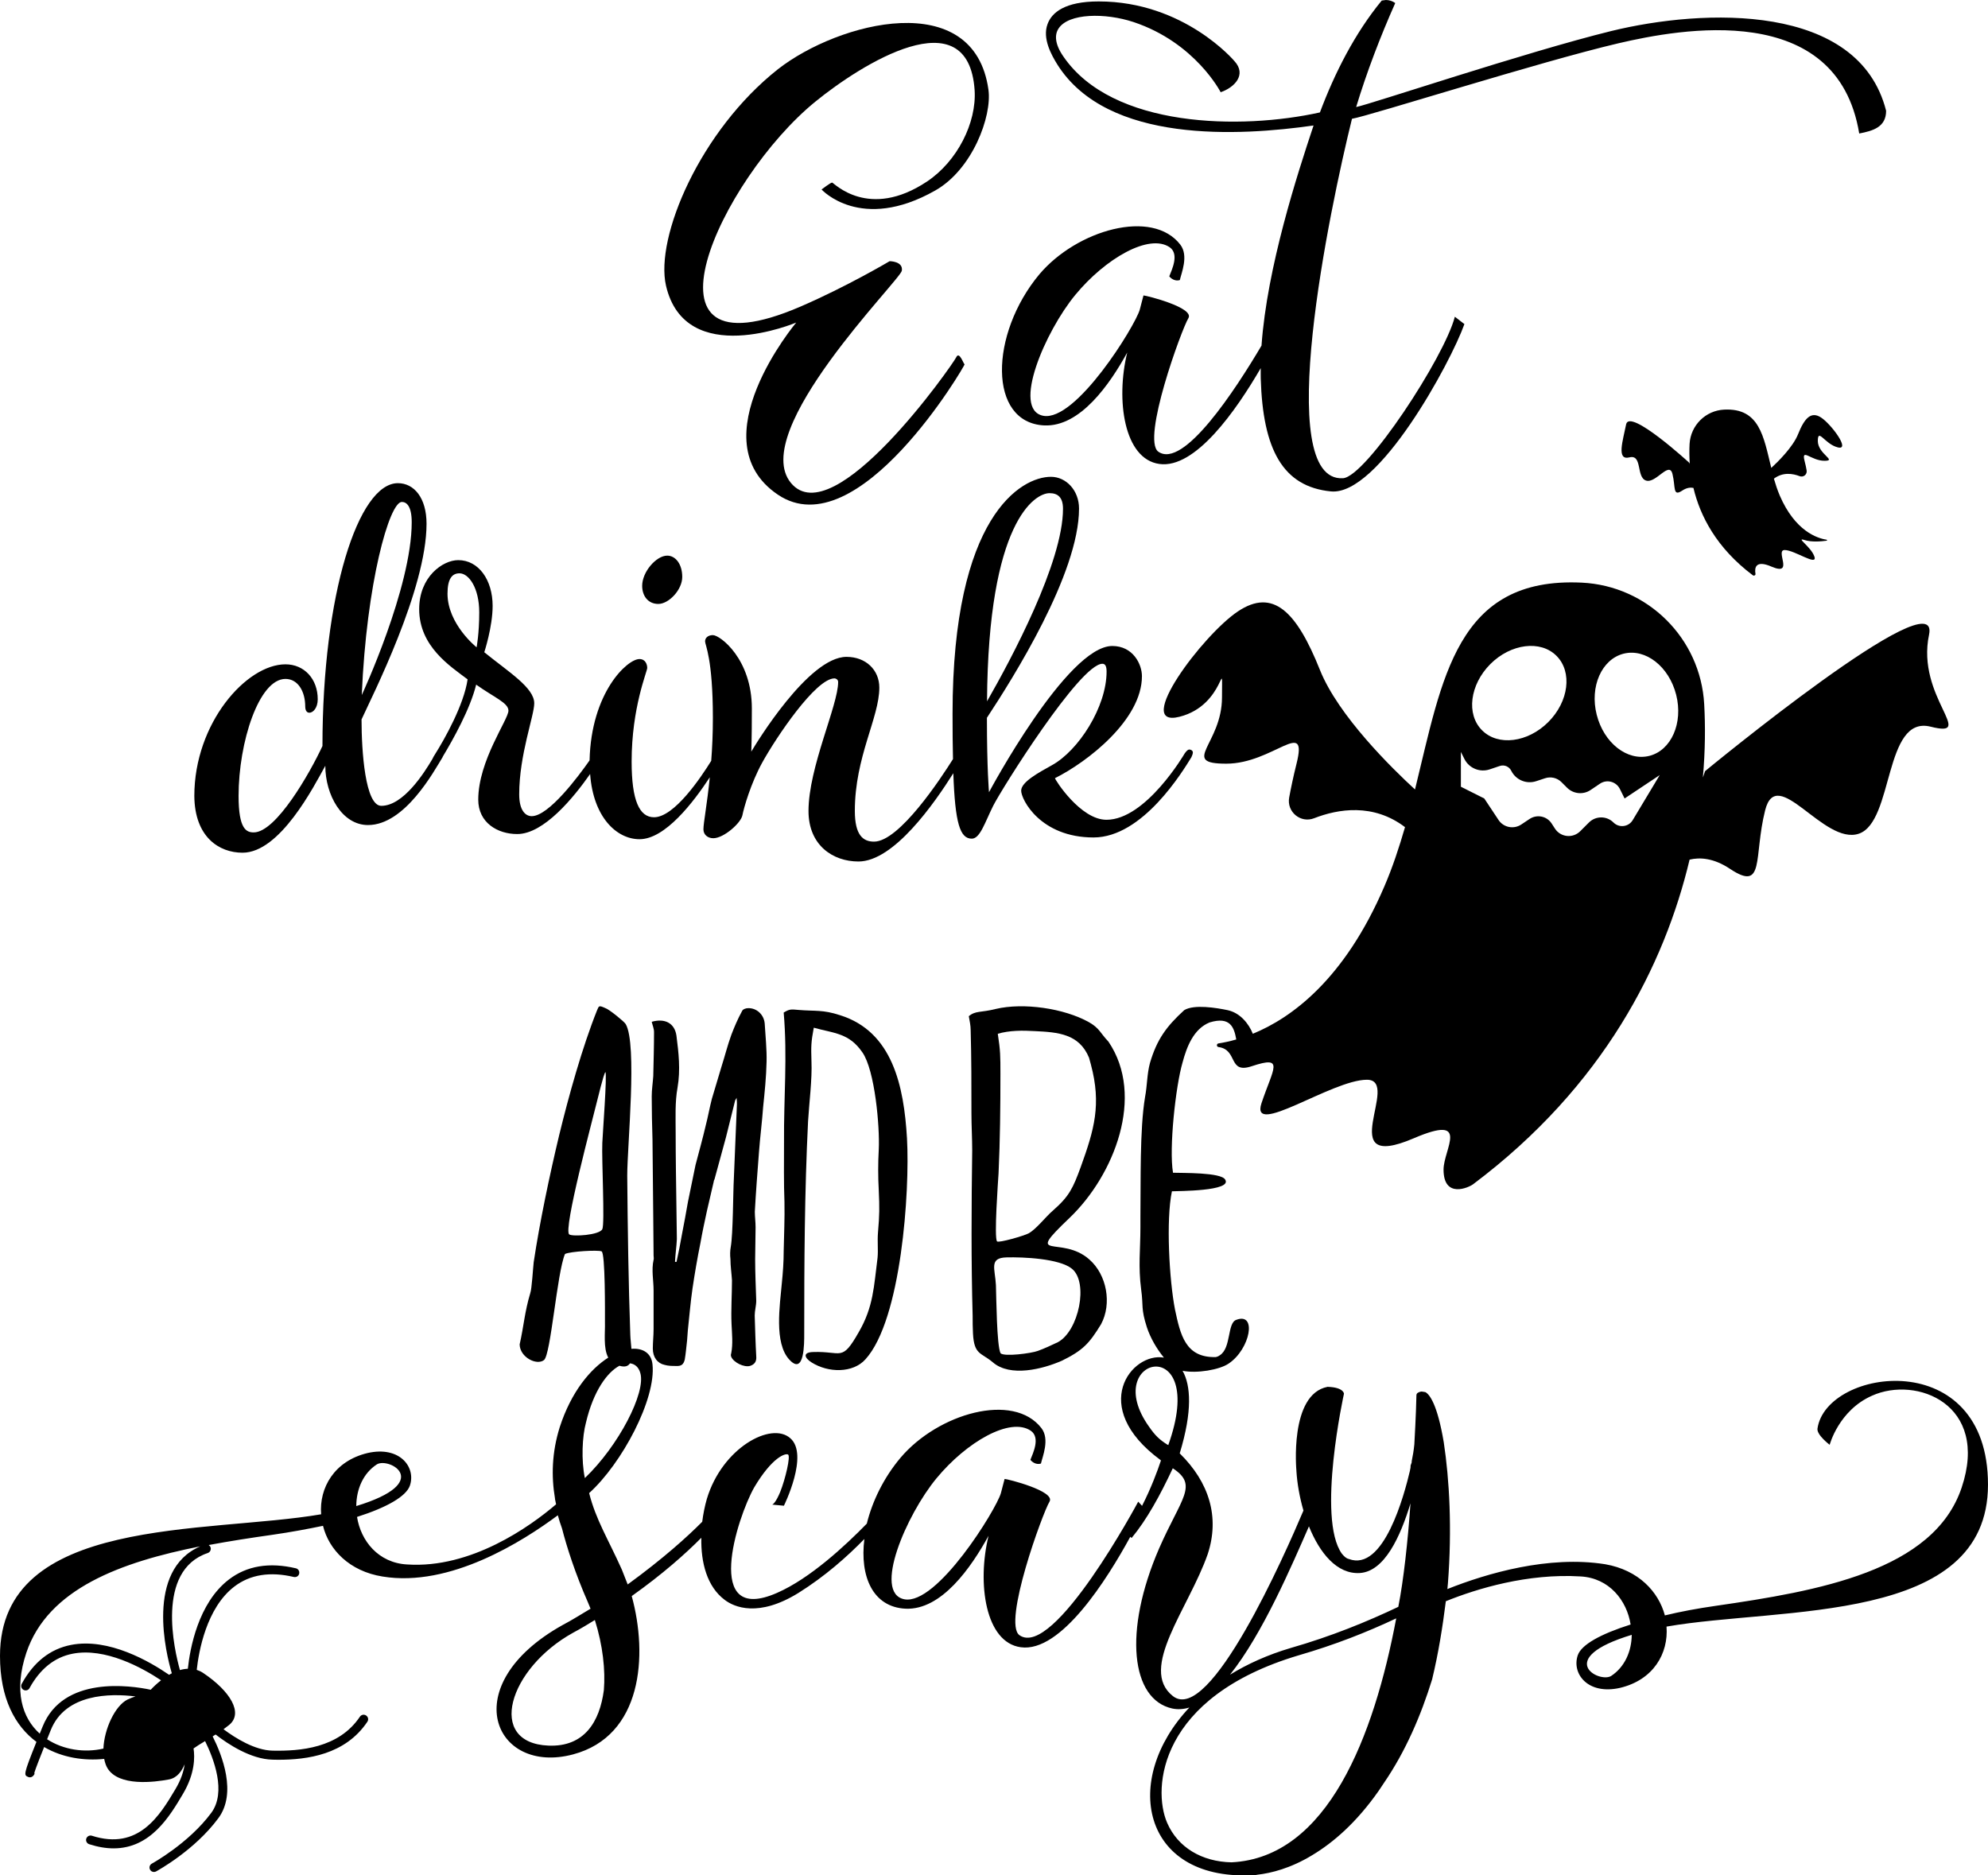 <?xml version="1.0" encoding="utf-8"?>
<!-- Generator: Adobe Illustrator 23.0.0, SVG Export Plug-In . SVG Version: 6.00 Build 0)  -->
<svg version="1.1" xmlns="http://www.w3.org/2000/svg" xmlns:xlink="http://www.w3.org/1999/xlink" x="0px" y="0px"
	 viewBox="0 0 181.07 170.8" style="enable-background:new 0 0 181.07 170.8;" xml:space="preserve">
<style type="text/css">
	.st0{fill:#FFFC78;}
	.st1{fill:#FCFCFC;}
	.st2{fill:#FF6C8C;}
	.st3{fill:#050102;}
	.st4{fill:#FF5E00;}
	.st5{fill:#763682;}
	.st6{fill:#97C221;}
	.st7{fill:#FBC028;}
	.st8{fill:#2D2D2D;}
	.st9{fill:#FFA015;}
	.st10{fill:#020202;}
	.st11{fill:#FF9E03;}
	.st12{fill:#FFAC1B;}
	.st13{fill:#070707;}
	.st14{fill:#16181B;}
	.st15{fill:#606060;}
	.st16{fill:#4F3B6D;}
	.st17{fill:#1D1B26;}
	.st18{fill:#FF00E1;}
	.st19{fill:#F29100;}
	.st20{fill:#EE7A00;}
</style>
<g id="Направляющие_для_монтажной_области">
</g>
<g id="Слой_1">
	<g>
		<path d="M72.52,29.38c0,0-8.99,10.72-1.68,15.67C78.15,50,87.96,33.18,87.86,33.18c-0.1,0-0.48-1.25-0.77-0.63
			c-0.29,0.63-11.15,16.15-15.05,11.44c-3.89-4.71,9.95-18.46,10.1-19.33c0.14-0.87-1.11-0.87-1.11-0.87s-3.89,2.31-8.13,4.14
			c-15.87,6.83-7.26-11.64,1.35-18.66c4.18-3.41,13.94-9.57,14.52-1.06c0.19,2.98-1.59,6.49-4.33,8.32c-5.34,3.56-8.51,0.1-8.65,0.1
			c-0.14,0-0.96,0.63-0.96,0.63s3.56,3.94,10.34,0.1c3.41-1.92,5.19-6.78,4.86-9.18c-1.3-9.38-13.65-6.2-19.18-1.87
			c-7.07,5.58-11.2,15.29-10.19,19.71C62.43,33.66,72.52,29.38,72.52,29.38z"/>
		<path d="M95.12,38.75c3.27,0.14,5.96-3.75,7.55-6.64c-1.06,4.33-0.29,9.71,2.93,10.15c3.26,0.46,6.98-4.85,9.23-8.73
			c0,0.32-0.01,0.63,0,0.94c0.19,6.49,2.02,9.86,6.39,10.29c4.33,0.43,10.91-11.73,12.16-15.24l-0.87-0.67
			c-0.96,3.7-8.08,14.57-10.19,14.71c-6.44,0.38-1.2-24.57,0.82-32.74c1.68-0.29,17.07-5.19,24.28-6.88
			c5.58-1.3,19.91-3.99,21.92,8.22c1.25-0.24,2.45-0.58,2.45-2.07c-2.5-9.86-16.59-9.33-25.05-7.26
			c-7.79,1.92-21.97,6.68-23.22,6.92c0.96-3.17,2.21-6.44,3.56-9.47C126.85,0.1,126.52,0,126.23,0l-0.38,0.05
			c-2.45,2.98-4.28,6.59-5.63,10.19c-7.16,1.59-18.9,1.44-23.37-5.1c-0.77-1.11-0.82-1.97-0.43-2.55c0.91-1.39,4.23-1.44,6.83-0.58
			c5.63,1.88,7.93,6.39,7.93,6.39c1.25-0.43,2.4-1.59,1.25-2.84c0,0-4.57-5.43-12.36-5.43c-3.08,0-4.28,1.01-4.66,2.07
			c-0.48,1.3,0.34,2.79,0.91,3.7c4.57,7.21,16.59,6.49,23.32,5.53c-1.47,4.42-4.23,12.88-4.74,20.05c-2.37,4.01-7.11,11.28-9.4,9.66
			c-1.54-1.11,2.12-11.15,2.74-12.16c0.58-0.96-3.85-2.07-4.09-2.07l-0.34,1.3c-0.43,1.49-5.82,10.24-8.8,9.66
			c-2.88-0.58,0.19-7.69,2.93-11.01c2.74-3.32,6.73-5.63,8.61-4.33c0.87,0.63,0.19,2.02-0.05,2.64c0.14,0.19,0.53,0.48,0.96,0.34
			c0.14-0.63,0.82-2.21,0.05-3.22c-2.55-3.32-9.42-1.35-12.84,2.69C90.12,30.44,89.98,38.51,95.12,38.75z"/>
		<path d="M22.09,77.67c3.41,0,6.49-6.02,7.54-7.92c0,2.65,1.52,5.4,3.89,5.4c3.37,0,6.02-4.93,6.78-6.16c0,0,0.02-0.04,0.04-0.09
			c0.92-1.53,2.49-4.33,3.03-6.54c1.66,1.18,2.94,1.66,2.94,2.37c0,0.81-2.75,4.55-2.75,8.11c0,2.09,1.75,3.13,3.55,3.13
			c2.43,0,5.15-3.34,6.64-5.47c0.28,3.93,2.41,5.94,4.5,5.94c2.34,0,4.91-3.37,6.4-5.64c-0.25,2.48-0.58,4.15-0.58,4.74
			c0,0.48,0.38,0.81,0.9,0.81c0.95,0,2.51-1.38,2.65-2.09c0.14-0.71,0.76-2.89,1.8-4.79c1.28-2.32,4.88-7.68,6.59-7.68
			c0.1,0,0.33,0.09,0.33,0.33c0,2.13-2.7,7.77-2.7,11.75c0,3.13,2.23,4.6,4.55,4.6c3.23,0,6.92-5.31,8.64-8.04
			c0.16,4.56,0.61,5.96,1.68,5.96c0.76,0,1.19-1.47,1.95-2.99c0.76-1.52,7.91-12.94,9.95-12.94c0.24,0,0.38,0.19,0.38,0.71
			c0,3.22-2.56,7.2-4.98,8.53c-1.18,0.66-2.8,1.52-2.8,2.32c0,0.81,1.76,4.26,6.59,4.26c4.5,0,8.15-6.07,8.91-7.3
			c0,0,0.14-0.29,0.14-0.43c0-0.19-0.19-0.28-0.33-0.28c-0.19,0-0.43,0.38-0.43,0.38s-3.51,6.02-7.11,6.02
			c-2.37,0-4.69-3.65-4.69-3.79c2.94-1.47,7.92-5.31,7.92-9.29c0-1.09-0.81-2.75-2.7-2.75c-4.12,0-11.23,13.32-11.23,13.32
			s-0.19-2.04-0.19-6.78c2.37-3.6,8.39-13.13,8.39-19.06c0-1.66-1.18-2.89-2.56-2.89c-2.7,0-8.96,3.56-8.96,21.57
			c0,1.58,0.01,2.94,0.04,4.14c-1.08,1.72-4.88,7.52-7.19,7.52c-0.99,0-1.75-0.57-1.75-2.8c0-4.93,2.23-8.48,2.23-11.23
			c0-1.61-1.23-2.8-2.99-2.8c-3.46,0-8.25,7.92-8.67,8.63c0-0.19,0.05-0.95,0.05-3.93c0-4.5-2.89-6.68-3.55-6.68
			c-0.43,0-0.71,0.24-0.71,0.57c0,0.33,0.71,1.56,0.71,6.97c0,1.43-0.06,2.74-0.15,3.91c-0.93,1.5-3.36,5.14-5.21,5.14
			c-1.33,0-2.04-1.52-2.04-5.07c0-4.93,1.42-8.2,1.42-8.53c0-0.29-0.14-0.81-0.71-0.81c-1.11,0-4.4,3.05-4.54,9.23
			c-1.02,1.46-3.72,5.08-5.27,5.08c-0.57,0-1.14-0.52-1.14-1.99c0-3.6,1.37-7.16,1.37-8.29c0-1.42-2.32-2.84-4.55-4.65
			c0,0,0.76-2.32,0.76-4.22c0-2.37-1.28-4.17-3.13-4.17c-1.42,0-3.56,1.52-3.56,4.46c0,3.41,2.84,5.21,4.41,6.4
			c-0.33,2.32-2.13,5.5-2.94,6.78c-0.14,0.22-0.22,0.36-0.27,0.48c-0.76,1.29-2.65,4.26-4.65,4.26c-1.47,0-1.8-4.98-1.8-7.87
			c0.95-2.09,5.92-11.85,5.92-17.82c0-2.37-1.14-3.7-2.61-3.7c-3.6,0-6.87,10.1-6.87,23.94c-1.14,2.46-4.22,7.87-6.26,7.87
			c-0.67,0-1.38-0.29-1.38-3.32c0-4.88,1.85-10.66,4.27-10.66c1.14,0,1.8,1.14,1.8,2.51c0,0.19,0.05,0.57,0.38,0.57
			c0.33,0,0.76-0.43,0.76-1.23c0-1.85-1.23-3.18-2.94-3.18c-3.56,0-8.3,5.36-8.3,11.99C17.73,76.25,19.96,77.67,22.09,77.67z
			 M95.59,44.92c0.71,0,1.23,0.33,1.23,1.42c0,4.88-4.69,13.65-6.92,17.54C90,47.48,94.27,44.92,95.59,44.92z M40.76,54.07
			c0-1.37,0.43-1.85,1.09-1.85c0.85,0,1.8,1.33,1.8,3.56c0,1.94-0.24,3.18-0.24,3.18S40.76,56.86,40.76,54.07z M36.6,45.72
			c0.43,0,0.9,0.38,0.9,1.85c0,5.97-4.55,15.74-4.55,15.74C33.38,53.12,35.46,45.72,36.6,45.72z"/>
		<path d="M59.96,55.01c0.95,0,2.18-1.28,2.18-2.46s-0.62-1.94-1.37-1.94c-0.99,0-2.28,1.47-2.28,2.75
			C58.49,54.26,59.01,55.01,59.96,55.01z"/>
		<path d="M69.51,100.81c0.14-1.35,0.28-2.7,0.31-4.09c0.03-1.14-0.1-2.32-0.17-3.5c-0.07-0.8-0.73-1.42-1.52-1.39
			c-0.21,0-0.49,0.1-0.55,0.28c-0.38,0.69-0.69,1.42-0.97,2.15c-0.35,0.97-0.59,1.94-0.9,2.91l-0.87,2.91
			c-0.21,0.8-0.35,1.63-0.55,2.39c-0.28,1.21-0.62,2.42-0.94,3.64l-0.69,3.36c-0.17,0.97-0.35,1.97-0.55,2.98
			c-0.14,0.83-0.31,1.66-0.49,2.49h-0.14c0.03-0.69,0.14-1.39,0.17-2.08c0-0.97-0.04-1.94-0.04-2.91c-0.03-2.25-0.07-4.54-0.07-6.79
			c0-1.35-0.07-2.77,0.17-4.09c0.28-1.63,0.1-3.19-0.1-4.75c-0.17-1.14-1.07-1.59-2.25-1.25c0.07,0.31,0.21,0.62,0.21,0.93
			c0,1.32-0.04,2.67-0.07,4.02c-0.04,0.62-0.14,1.21-0.14,1.84c0,1.32,0.03,2.63,0.07,3.95l0.07,7.17c0,1.14,0.03,2.25,0.03,3.39
			c0,0.14,0.04,0.28,0,0.38c-0.21,0.93,0,1.87,0,2.81v3.5c0,0.59-0.07,1.18-0.07,1.77c0,0.8,0.42,1.35,1.07,1.49
			c0.35,0.1,0.69,0.1,1.04,0.1c0.49,0.03,0.69-0.14,0.8-0.59c0.1-0.59,0.14-1.14,0.21-1.73l0.07-0.93c0.14-1.28,0.24-2.53,0.42-3.78
			c0.21-1.42,0.45-2.81,0.73-4.19c0.17-0.97,0.38-1.94,0.59-2.91l0.62-2.67c0-0.07,0.04-0.14,0.07-0.21l1.04-3.81l0.83-3.33
			c0-0.07,0.07-0.1,0.14-0.28c0.03,0.28,0.03,0.45,0.03,0.59l-0.28,6.79c-0.07,1.18-0.07,5.02-0.28,6.2
			c-0.07,0.38-0.07,0.76-0.03,1.11c0,0.66,0.1,1.28,0.14,1.94c0,1.32-0.1,2.67-0.04,3.98c0.04,0.9,0.14,1.8-0.03,2.67
			c-0.04,0.1-0.04,0.21,0,0.31c0.21,0.52,1.18,1,1.73,0.83c0.42-0.14,0.59-0.42,0.55-0.87c-0.07-1.25-0.1-2.46-0.14-3.71
			c0-0.45,0.14-0.9,0.14-1.35c-0.04-1.25-0.1-2.53-0.1-3.78c0-0.97,0.04-1.94,0.04-2.91c0-0.48-0.07-0.97-0.07-1.42
			c0.1-1.8,0.24-3.64,0.38-5.44C69.23,103.58,69.41,102.2,69.51,100.81z"/>
		<path d="M78.21,121.35c-1.56,2.74-1.52,1.7-4.16,1.8c-0.94,0.03-0.8,0.52-0.14,0.94c1.52,0.97,3.78,1,4.92-0.28
			c3.26-3.6,4.05-15.27,3.78-20.12c-0.28-4.78-1.32-9.73-6.1-11.22c-1.59-0.52-2.25-0.35-3.78-0.48c-0.73-0.07-0.83-0.07-1.35,0.24
			c0.35,4.05,0,7.72,0.03,11.78c0,1.73-0.03,3.78,0.04,5.47c0.03,1.56-0.04,2.91-0.07,4.47c0,1-0.07,1.94-0.17,2.94
			c-0.17,1.97-0.73,5.44,0.69,6.96c1.38,1.49,1.35-1.56,1.35-2.32c0-6.48,0.03-12.92,0.35-19.4c0.1-1.66,0.38-3.84,0.31-5.44
			c-0.04-1.42-0.04-1.73,0.21-3.08c1.87,0.52,3.22,0.48,4.43,2.25c1.14,1.63,1.59,6.79,1.49,8.83c-0.07,1.25-0.07,2.49,0,3.74
			c0.07,1.56,0.07,2.22-0.07,3.81c-0.07,0.87,0.03,1.59-0.04,2.32C79.59,117.19,79.56,119.03,78.21,121.35z"/>
		<path d="M97.43,110.92c4.05-3.88,6.89-11.08,3.53-16.04c-0.76-0.8-0.8-1.21-1.77-1.77c-2.29-1.28-5.99-1.8-8.49-1.21
			c-1.38,0.35-1.84,0.14-2.46,0.66c0.07,0.42,0.17,0.83,0.17,1.28c0.07,2.49,0.07,5.06,0.07,7.59c0,1.07,0.07,2.29,0.07,3.36
			c-0.07,5.06-0.1,10.01,0.04,15.07c0,0.52,0,1.07,0.03,1.59c0.1,1.97,0.73,1.73,1.8,2.63c1.59,1.39,4.57,0.62,6.3-0.14
			c1.91-0.94,2.49-1.56,3.57-3.33c1-1.87,0.52-4.5-1.07-5.89C96.67,112.45,93.17,114.98,97.43,110.92z M97.64,115.57
			c1.52,1.25,0.62,5.65-1.28,6.68c-0.59,0.28-1.25,0.59-1.84,0.8c-0.55,0.21-3.05,0.55-3.39,0.21c-0.35-0.73-0.38-5.06-0.42-6.2
			c-0.07-1.49-0.66-2.49,0.97-2.53C93.17,114.49,96.5,114.63,97.64,115.57z M95.94,110.23c-0.73,0.62-1.52,1.7-2.25,2.11
			c-0.38,0.21-2.74,0.9-2.88,0.73c-0.28-0.35,0.1-5.54,0.14-6.2c0.14-3.01,0.17-6.03,0.17-9.04c0-1.63,0-2.11-0.24-3.67
			c1.07-0.31,2.25-0.31,3.39-0.24c2.08,0.1,4.02,0.24,4.92,2.42l0.17,0.62c0.97,3.64,0.31,5.92-0.93,9.35
			C97.74,108.19,97.4,108.95,95.94,110.23z"/>
		<path d="M165.54,130.11c-0.1,0.58,1.11,1.49,1.11,1.49s0.82-3.13,3.85-4.47c4.04-1.83,10.72,0.77,8.17,8.37
			c-2.55,7.6-13.08,9.42-22.41,10.77c-1.68,0.24-3.22,0.53-4.62,0.87c-0.58-2.16-2.4-4.13-5.43-4.66
			c-5.15-0.82-10.77,0.82-14.38,2.26l0.05-0.53c0.38-4.95,0.14-9.42-0.38-12.84c-0.58-3.46-1.3-4.38-1.68-4.57
			c-0.24-0.05-0.38-0.05-0.38-0.05c-0.24,0.05-0.43,0.14-0.43,0.34c0,0.24-0.05,2.02-0.19,4.47c-0.05,0.53-0.14,1.06-0.24,1.54v0.1
			l-0.1,0.29c0,0.1,0,0.24-0.05,0.38v0.05c-0.53,2.26-2.4,9.28-5.58,8.08c-0.24-0.05-0.43-0.24-0.63-0.48
			c-2.31-3.22,0.19-14.57,0.19-14.57s0-0.58-1.49-0.63c-3.51,0.67-2.84,7.65-2.84,7.65V134c0.07,1.13,0.29,2.38,0.64,3.59
			c-1.67,3.95-8.53,19.55-11.89,16.9c-3.17-2.5,1.44-7.98,3.17-12.93c1.11-3.37,0.14-6.54-2.55-9.18c1.17-3.83,1.01-6.21,0.26-7.52
			c1.3,0.26,3.37-0.09,4.2-0.66c1.97-1.32,2.6-4.71,0.69-3.98c-0.83,0.28-0.45,2.56-1.49,3.22c-0.14,0.1-0.24,0.14-0.38,0.17
			c-2.77,0.07-3.22-2.04-3.71-4.33c-0.52-2.67-0.83-8.17-0.28-10.77c0.49-0.03,5.54,0,4.85-1.07c-0.38-0.66-3.88-0.59-4.75-0.62
			c-0.38-2.22,0.24-7.9,0.87-10.05c0.38-1.42,1-3.05,2.46-3.64c1.9-0.58,2.24,0.47,2.43,1.55c-0.62,0.18-1.17,0.29-1.62,0.36
			c-0.19,0.03-0.19,0.3,0,0.33c1.8,0.24,0.85,2.47,3.02,1.75c3.04-1.01,1.97,0.16,0.9,3.36c-1.07,3.2,6.4-2.13,9.6-2.13
			c3.2,0-3.2,8.53,4.27,5.33c5.22-2.24,2.71,0.99,2.71,2.85c0,2.69,2.31,1.63,2.69,1.34c11.92-8.95,17.44-20,19.72-29.57
			c0.92-0.22,2.18-0.16,3.68,0.84c3.2,2.13,2.13-1.07,3.2-5.33c1.07-4.27,5.33,3.2,8.53,2.13c3.2-1.07,2.27-10.82,6.54-9.75
			c4.27,1.07-1.34-2.69-0.14-8.38c1.12-5.32-20.4,12.43-20.4,12.43l-0.2,0.58c0.22-2.47,0.23-4.72,0.12-6.68
			c-0.33-6-5.15-10.78-11.15-11.07c-11.44-0.55-12.7,8.74-15.19,18.84c-2.07-1.9-6.99-6.71-8.66-10.89
			c-2.13-5.33-4.27-7.47-7.47-5.33c-3.2,2.13-9.6,10.67-5.33,9.6c4.27-1.07,3.88-6.04,3.88-1.77c0,4.27-3.88,6.04,0.39,6.04
			c4.27,0,7.47-4.27,6.4,0c-0.3,1.2-0.51,2.22-0.67,3.08c-0.24,1.31,1.04,2.37,2.27,1.89c2.18-0.85,5.38-1.39,8.28,0.81
			c-0.53,1.83-1.13,3.66-1.89,5.42c-3.64,8.48-8.47,11.97-11.97,13.4c-0.39-0.96-1.18-1.91-2.3-2.15c-1-0.21-3.05-0.55-3.95,0
			c-1.63,1.49-2.49,2.67-3.12,4.81c-0.28,1.04-0.24,2.01-0.45,3.12c-0.49,2.94-0.38,7.76-0.42,10.91v0.94
			c0,2.08-0.21,3.53,0.07,5.68c0.21,1.49-0.04,1.7,0.52,3.43c0.31,0.94,0.87,1.93,1.55,2.76c-2.93-0.52-6.92,4.46-0.32,9.32
			l0.05,0.05c-0.32,0.96-0.88,2.48-1.72,4.13l-0.35-0.38c0,0-7.69,14.38-10.82,12.16c-1.54-1.11,2.12-11.15,2.74-12.16
			c0.58-0.96-3.85-2.07-4.09-2.07l-0.34,1.3c-0.43,1.49-5.82,10.24-8.8,9.66c-2.88-0.58,0.19-7.69,2.93-11.01
			c2.74-3.32,6.73-5.63,8.61-4.33c0.87,0.63,0.19,2.02-0.05,2.64c0.14,0.19,0.53,0.48,0.96,0.34c0.14-0.63,0.82-2.21,0.05-3.22
			c-2.55-3.32-9.42-1.35-12.84,2.69c-1.54,1.83-2.57,3.97-3.07,6c-1.93,1.98-5.17,5-8.18,6.31c-6.78,2.98-3.65-6.83-2.07-9.62
			c1.63-2.74,2.84-3.13,3.08-2.98c0.24,0.14-0.24,2.21-0.72,3.41c-0.38,0.91-0.63,1.11-0.72,1.15l1.06,0.1c0,0,2.31-4.66,0.58-6.15
			c-1.73-1.54-6.2,0.87-7.6,5.53c-0.19,0.66-0.33,1.37-0.42,2.08c-1.33,1.34-3.52,3.33-6.79,5.71l-0.53-1.35
			c-1.25-2.79-2.36-4.52-2.98-6.97c2.98-2.69,6.11-8.56,5.77-11.73c-0.1-1.01-0.87-1.5-1.92-1.41c-0.03-0.45-0.09-0.9-0.1-1.24
			c-0.17-4.78-0.24-9.73-0.28-14.55c0-2.67,0.93-11.98-0.14-13.79c-0.14-0.24-1.52-1.35-1.84-1.45c-0.62-0.28-0.59-0.21-0.76,0.17
			c-1.35,3.36-2.6,7.86-3.46,11.4c-0.87,3.64-1.77,7.9-2.32,11.57c-0.07,0.62-0.17,2.42-0.31,2.81c-0.52,1.73-0.59,3.01-0.97,4.68
			c0.03,1.18,1.56,1.94,2.22,1.42c0.62-0.48,1.18-7.93,1.91-9.66c0.48-0.24,3.01-0.38,3.33-0.24c0.35,0.1,0.31,5.72,0.31,6.44
			c0.03,0.98-0.17,2.35,0.3,3.24c-1.63,1.04-3.37,3.1-4.42,6.34c-0.72,2.31-0.77,4.47-0.43,6.49v0.05l0.1,0.48
			c-2.36,2.02-7.74,5.87-13.56,5.48c-2.64-0.14-4.23-2.16-4.57-4.33c2.74-0.87,4.47-1.88,4.81-2.84c0.58-1.68-0.91-3.65-3.85-2.98
			c-3.03,0.72-4.42,3.17-4.23,5.58C18.8,139.72,0,138.04,0,150.83c0,3.89,1.38,6.39,3.32,7.83c-1.2,2.99-1.15,3.02-0.77,3.19
			c0.05,0.02,0.11,0.04,0.18,0.04c0.13,0,0.3-0.07,0.43-0.34l-0.05-0.03l0.01,0c0.01-0.07,0.12-0.44,0.9-2.39
			c1.67,0.97,3.63,1.27,5.47,1.08c0.06,0.31,0.15,0.6,0.3,0.85c1.03,1.68,4.25,1.28,5.61,1.02c0.76-0.15,1.16-0.78,1.42-1.38
			c-0.09,0.64-0.33,1.41-0.85,2.28c-1.41,2.37-3.34,5.6-7.6,4.23c-0.21-0.07-0.44,0.05-0.51,0.26c-0.07,0.21,0.05,0.44,0.26,0.51
			c0.81,0.26,1.55,0.38,2.23,0.38c3.37,0,5.11-2.92,6.32-4.97c1.09-1.84,1.08-3.34,0.96-4.13c0.26-0.19,0.63-0.42,1.05-0.67
			c0.78,1.58,1.97,4.64,0.56,6.54c-2.06,2.78-5.37,4.6-5.41,4.62c-0.2,0.11-0.27,0.36-0.16,0.55c0.07,0.14,0.21,0.21,0.36,0.21
			c0.07,0,0.13-0.02,0.19-0.05c0.14-0.08,3.51-1.92,5.67-4.85c1.7-2.29,0.34-5.74-0.52-7.45c0.09-0.06,0.18-0.11,0.27-0.17
			c1.12,0.87,3.2,2.25,5.18,2.29c0.17,0,0.34,0.01,0.52,0.01c2.63,0,6.1-0.45,8.12-3.46c0.13-0.19,0.08-0.44-0.11-0.57
			c-0.19-0.13-0.44-0.08-0.57,0.11c-1.93,2.88-5.47,3.14-7.95,3.09c-1.62-0.03-3.4-1.15-4.47-1.95c0.18-0.13,0.35-0.26,0.51-0.39
			c1.32-1.08,0.1-3.08-2.34-4.72c-0.2-0.14-0.41-0.23-0.61-0.3c0.18-1.66,0.88-5.65,3.43-7.59c1.43-1.09,3.25-1.38,5.41-0.87
			c0.23,0.05,0.44-0.08,0.49-0.3c0.05-0.22-0.08-0.44-0.3-0.49c-2.42-0.57-4.47-0.23-6.1,1.02c-2.81,2.15-3.55,6.33-3.74,8.13
			c-0.24,0.01-0.49,0.05-0.72,0.12c-0.5-1.78-2.23-9.06,2.53-10.66c0.21-0.07,0.33-0.3,0.26-0.52c-0.03-0.09-0.1-0.16-0.17-0.21
			c1.93-0.36,3.88-0.66,5.79-0.93c1.68-0.24,3.22-0.53,4.62-0.82c0.53,2.16,2.4,4.14,5.43,4.62c6.15,1.01,12.79-3.22,15.96-5.58
			c0.1,0.38,0.24,0.82,0.38,1.2c0.43,1.68,1.2,4.09,2.36,6.73l0.24,0.58c-0.82,0.48-1.63,1.01-2.55,1.49
			c-9.81,5.48-6.25,13.7,0.96,11.78c6.3-1.68,6.83-8.99,5.34-14.42c2.84-2.02,4.89-3.85,6.34-5.31c-0.05,2.26,0.52,4.45,2.12,5.65
			c0.87,0.67,3.08,1.63,6.73-0.63c2.43-1.52,4.44-3.31,6-4.91c-0.43,3.4,0.76,6.21,3.76,6.35c3.27,0.14,5.96-3.75,7.55-6.64
			c-1.06,4.33-0.29,9.71,2.93,10.15c3.66,0.52,7.88-6.21,9.98-10.06l0.12,0.11c1.39-1.68,2.6-3.89,3.75-6.35
			c2.36,1.54,0.77,2.69-1.25,7.31c-3.27,7.55-2.55,13.75,1.2,14.57c0.52,0.11,1.04,0.07,1.56-0.09c-6.21,6.59-4.3,15.67,5.56,15.28
			c0.24,0,0.43,0,0.63-0.05c1.25-0.14,3.03-0.58,5-1.78c1.92-1.15,4.04-2.98,6.06-5.87l0.48-0.72c1.97-2.88,3.37-6.15,4.38-9.42
			c0.58-2.4,0.96-4.81,1.25-7.12c2.84-1.15,7.45-2.55,12.26-2.26c2.64,0.14,4.23,2.21,4.57,4.38c-2.74,0.87-4.47,1.83-4.81,2.79
			c-0.58,1.68,0.91,3.65,3.85,2.98c3.03-0.72,4.42-3.13,4.23-5.58c10.48-1.83,29.28-0.14,29.28-12.93
			C181.07,122.51,166.36,124.58,165.54,130.11z M147.88,59.54c2-0.5,4.14,1.17,4.79,3.75c0.65,2.57-0.45,5.06-2.45,5.56
			c-2,0.5-4.14-1.17-4.79-3.75C144.78,62.54,145.88,60.05,147.88,59.54z M135.74,60.49c1.87-1.87,4.58-2.21,6.03-0.75
			c1.46,1.46,1.12,4.16-0.75,6.03c-1.87,1.87-4.58,2.21-6.03,0.75C133.53,65.07,133.87,62.37,135.74,60.49z M133.05,68.47l0.33,0.66
			c0.42,0.84,1.4,1.25,2.3,0.95l0.92-0.31c0.41-0.14,0.86,0.05,1.05,0.44c0.42,0.84,1.39,1.24,2.28,0.94l0.79-0.26
			c0.53-0.18,1.11-0.04,1.5,0.35l0.51,0.51c0.57,0.57,1.47,0.66,2.14,0.21l0.86-0.58c0.63-0.42,1.47-0.19,1.81,0.48l0.43,0.87
			l3.2-2.13l-2.46,4.1c-0.38,0.63-1.24,0.73-1.75,0.22v0c-0.62-0.62-1.62-0.62-2.24,0l-0.79,0.79c-0.67,0.67-1.78,0.56-2.3-0.23
			L141.32,75c-0.44-0.67-1.34-0.85-2.01-0.4l-0.75,0.5c-0.69,0.46-1.62,0.27-2.07-0.41l-1.3-1.96l-2.13-1.07V68.47z M54.86,104.1
			c-0.07,1.45,0.24,7.38,0,7.86c-0.28,0.55-2.7,0.69-3.01,0.48c-0.59-0.38,2.18-10.67,2.49-11.98c0.1-0.35,0.62-2.6,0.8-2.81
			C55.31,97.83,54.89,103.3,54.86,104.1z M11.62,154.8c-1.15,0.57-2.13,2.7-2.2,4.47c-1.71,0.4-3.64,0.12-5.13-0.85
			c0.11-0.26,0.22-0.54,0.34-0.85c1.34-3.31,5.39-3.34,7.71-3.05C12.15,154.58,11.92,154.66,11.62,154.8z M15.65,152.41
			c-0.09,0.05-0.17,0.09-0.25,0.14c-1.73-1.19-5.49-3.4-8.94-2.72c-1.89,0.37-3.4,1.56-4.48,3.54c-0.11,0.2-0.03,0.45,0.16,0.55
			c0.19,0.11,0.45,0.04,0.55-0.16c0.96-1.75,2.28-2.81,3.92-3.13c2.97-0.58,6.33,1.27,8.06,2.42c-0.37,0.29-0.69,0.59-0.93,0.85
			c0,0-0.01,0.01-0.02,0.01c-1.84-0.39-7.97-1.29-9.84,3.36c-0.09,0.23-0.18,0.43-0.26,0.64c-1.59-1.43-2.39-3.86-1.22-7.37
			c1.96-5.84,8.63-8.26,15.84-9.69C13.21,143.02,15.14,150.71,15.65,152.41z M34.33,133.38c1.11-0.67,5.24,1.63-1.88,3.8
			C32.46,135.64,33.08,134.19,34.33,133.38z M53.27,134.63c-0.34-1.63-0.24-3.8,0.1-5.05c0.69-2.93,1.96-4.6,3.05-5.18
			c0.5,0.15,0.79,0.04,0.96-0.22c0.44,0.05,0.79,0.34,0.94,0.88C58.85,126.84,56.35,131.69,53.27,134.63z M55,153.95
			c-0.38,2.88-1.78,5.19-5.05,5.05c-5.67-0.24-3.65-7.02,2.26-10.29c0.72-0.38,1.35-0.77,1.97-1.15
			C54.91,149.87,55.15,152.13,55,153.95z M106.4,131.65c0-0.05,0-0.05-0.05-0.05c-0.77-0.48-1.15-0.87-1.68-1.63
			C100.05,123.52,110.15,121.21,106.4,131.65z M112.17,169.63c-2.69-0.05-4.9-1.35-5.87-3.61c-1.35-3.13-0.77-11.44,11.97-15.24
			c3.32-0.96,6.25-2.12,8.9-3.37C125.15,158.14,120.92,169.2,112.17,169.63z M127.36,146.36c-2.84,1.35-6.11,2.69-9.81,3.75
			c-2.1,0.62-3.94,1.46-5.52,2.43c2.98-3.73,5.62-9.93,7.19-13.51c0.98,2.43,2.55,4.37,4.63,4.25c2.26-0.14,3.7-3.32,4.62-6.35
			C128.23,140.35,127.84,143.95,127.36,146.36z M146.74,152.66c-1.11,0.67-5.24-1.59,1.88-3.75
			C148.61,150.4,147.99,151.84,146.74,152.66z"/>
		<path d="M167.39,40.75c1.2,0.3-0.6-2.11-1.51-2.71c-0.9-0.6-1.51,0-2.11,1.51c-0.47,1.18-1.86,2.54-2.44,3.07
			c-0.7-2.85-1.06-5.47-4.29-5.31c-1.69,0.08-3.05,1.43-3.15,3.12c-0.03,0.55-0.03,1.17,0.02,1.84l-0.04-0.11
			c0,0-5.45-5.01-5.76-3.51c-0.3,1.51-0.9,3.31,0.3,3.01c1.2-0.3,0.6,1.81,1.51,2.11c0.9,0.3,2.11-1.81,2.41-0.6
			c0.3,1.2,0,2.11,0.9,1.51c0.41-0.27,0.75-0.29,1.01-0.24c0.61,2.56,2.1,5.47,5.41,7.96c0.11,0.08,0.27-0.01,0.24-0.14
			c-0.09-0.52-0.01-1.29,1.46-0.65c2.11,0.9,0.3-1.51,1.2-1.51s3.01,1.51,2.71,0.6c-0.3-0.9-1.76-1.79-0.9-1.51
			c0.61,0.2,1.5,0.13,2.01,0.06c0.05-0.01,0.06-0.08,0-0.09c-0.85-0.13-2.87-0.78-4.27-4.03c-0.21-0.5-0.38-1.01-0.53-1.53
			c0.82-0.62,1.72-0.47,2.34-0.23c0.35,0.14,0.71-0.16,0.64-0.53c-0.04-0.24-0.1-0.53-0.19-0.87c-0.3-1.2,0.6,0,1.81,0
			c1.2,0-0.6-0.6-0.6-1.81C165.58,38.95,166.19,40.45,167.39,40.75z"/>
	</g>
</g>
</svg>
